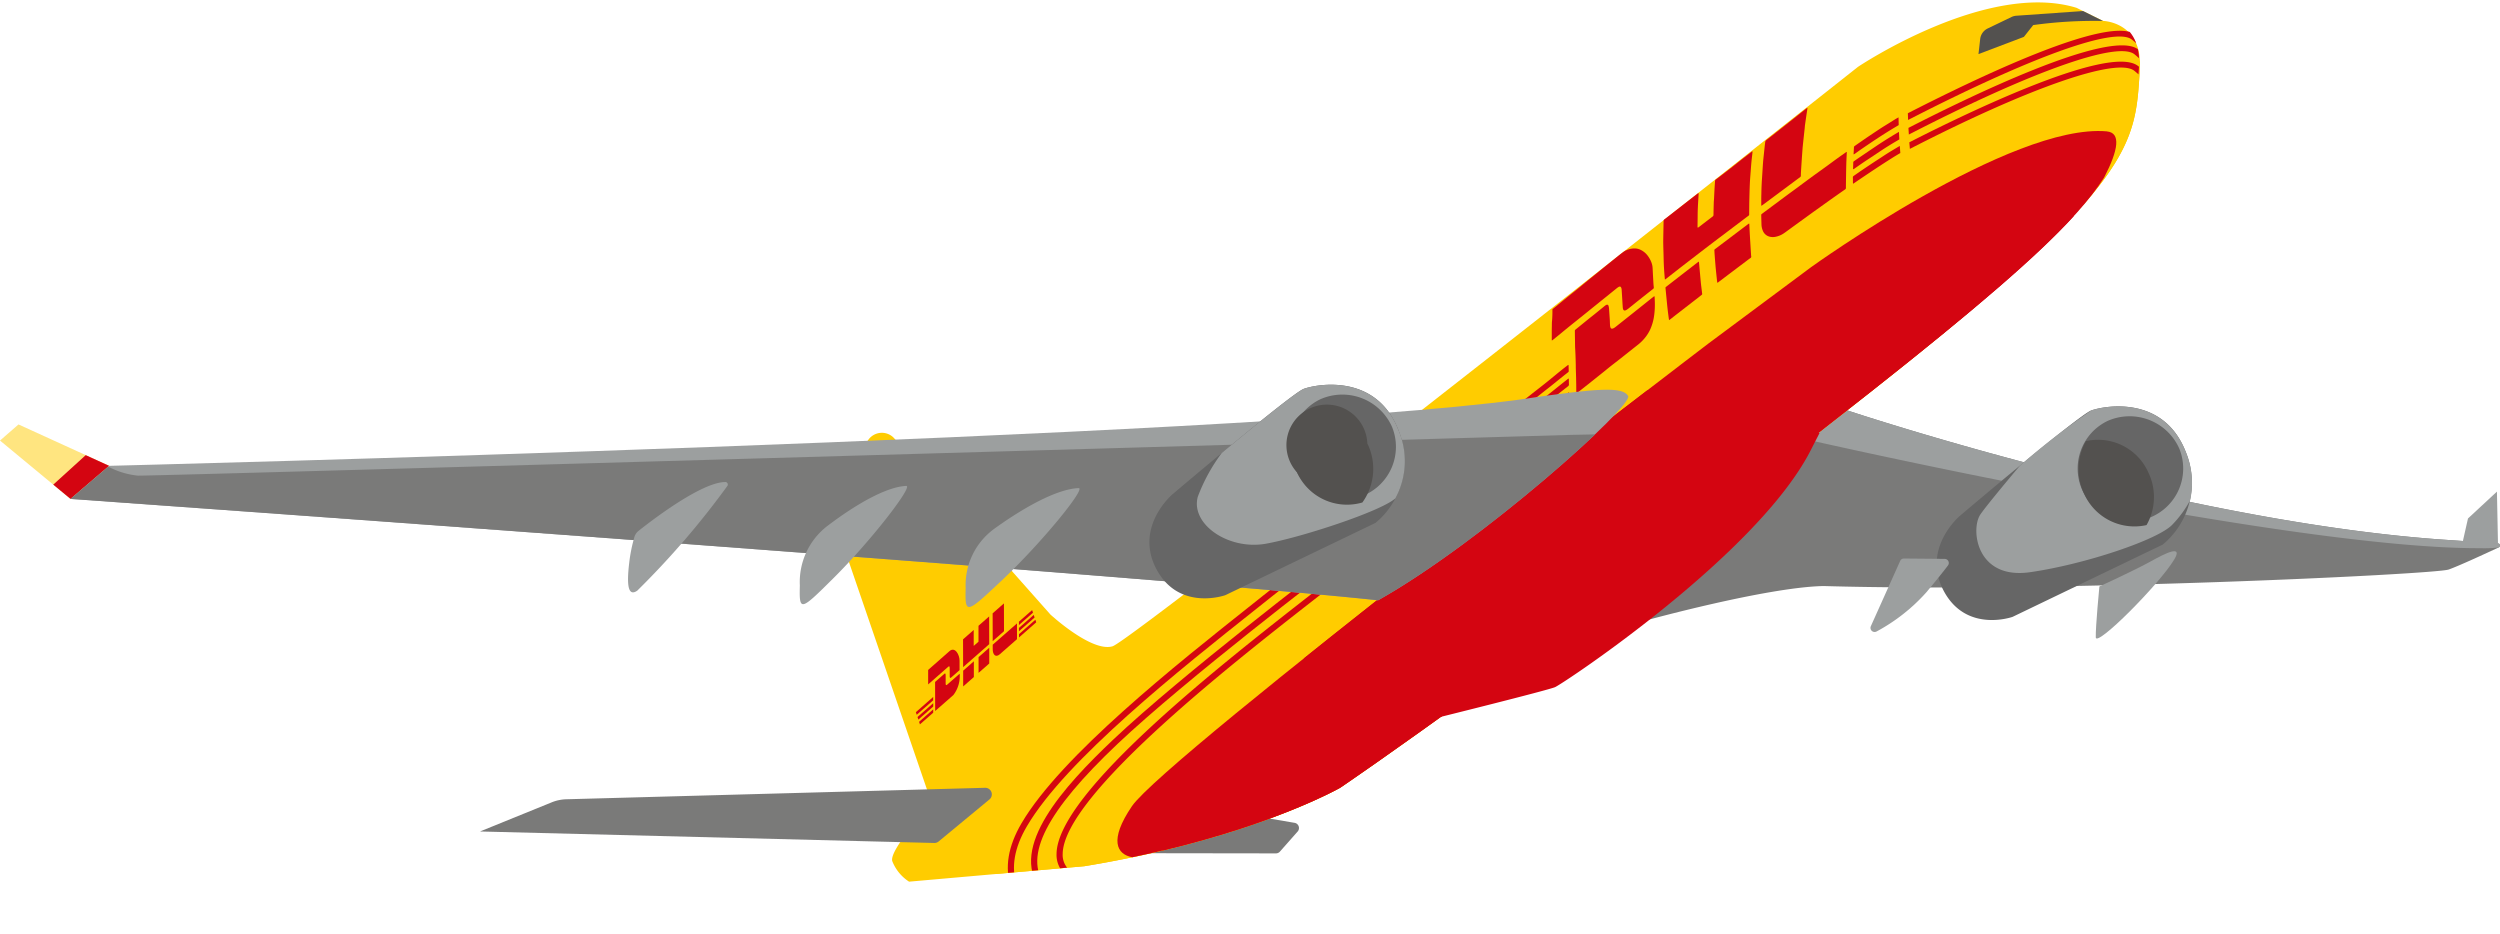 <svg xmlns="http://www.w3.org/2000/svg" xmlns:xlink="http://www.w3.org/1999/xlink" width="261.358" height="97.649" viewBox="0 0 261.358 97.649"><defs><clipPath id="a"><rect width="261.358" height="97.649" fill="none"/></clipPath><clipPath id="b"><path d="M1011.065,0c-4.572,0-9.477,1.831-13.129,3.582-1.361,10.134,1.279,21.867,1.279,21.867s3.727,2.048,7.811,4.22c14.3-12.523,14.321-16.288,14.721-22.7.308-4.939-3.847-5.032-3.847-5.032L1015.125.563A13.8,13.8,0,0,0,1011.109,0Z" transform="translate(-997.546)" fill="none"/></clipPath><clipPath id="c"><path d="M813.681,23.18s-17.065,14.785-19.643,19.734-1.691,16.708-1.691,16.708,41.975-17.2,40.57-28.1.08-11.573.08-11.573l-2.416-5.381Z" transform="translate(-792.199 -14.573)" fill="none"/></clipPath><clipPath id="d"><path d="M480.283,315.5l1.5,4.383s-.719.763-1.559,1.757l-.057,6.326,17.545-1.545c17.435-2.864,26.759-8.207,26.759-8.207s1.8-1.217,5.217-3.627l.173-19.317-17.948-.161c-6.4,4.918-10.742,8.164-11.241,8.315-2.181.66-6.5-3.322-6.5-3.322l-4.6-5.194-9.108-.081Z" transform="translate(-480.171 -294.825)" fill="none"/></clipPath></defs><g clip-path="url(#a)"><path d="M861.856,198.012s35.505,11.864,63.3,13.591c2.158.157,3.823.265,4.766.325a.223.223,0,0,1,.082.424c-1.379.645-4.182,1.94-5.23,2.311-1.413.5-41.052,2.42-65.349,1.727-5.961.112-18.739,3.64-18.739,3.64l-4.809.95,11.59-18.769,12.656-8.33Z" transform="translate(-668.78 -155.123)" fill="#7a7a79"/><path d="M1019.137,211.929c-.943-.06-2.608-.169-4.766-.325-27.8-1.727-63.3-13.591-63.3-13.591l-1.731-4.131-1.1.722-.86,6.582s49.817,11.338,69.917,11.246a12.621,12.621,0,0,0,1.921-.079.222.222,0,0,0-.082-.424" transform="translate(-757.992 -155.124)" fill="#9c9f9f"/><path d="M1287.714,262.5l.587-2.6,3.027-2.808.108,5.41Z" transform="translate(-1030.29 -205.698)" fill="#9c9f9f"/><path d="M1015.213,223.994s12.44-10.551,13.727-11.021,7.551-1.7,9.9,4.338a8.4,8.4,0,0,1-2.411,9.679l-15.7,7.556s-4.826,1.721-7.191-2.71,1.674-7.842,1.674-7.842" transform="translate(-810.331 -170.056)" fill="#666"/><path d="M1055.438,217.31c-2.351-6.034-8.615-4.807-9.9-4.338a79.654,79.654,0,0,0-7.453,5.775c-1.938,2.309-3.73,4.487-4.148,5.131-.995,1.533-.411,6.793,5.2,6s13.414-3.383,14.9-4.982a11.359,11.359,0,0,0,1.856-2.546,8.445,8.445,0,0,0-.453-5.042" transform="translate(-826.926 -170.056)" fill="#9c9f9f"/><path d="M1097.491,220.97a5.517,5.517,0,1,1-7.487-2.9,5.682,5.682,0,0,1,7.487,2.9" transform="translate(-869.66 -174.069)" fill="#666"/><path d="M1087.735,230.045a5.923,5.923,0,0,0-.174,5.533,5.76,5.76,0,0,0,6.513,3.245,5.923,5.923,0,0,0,.174-5.533,5.76,5.76,0,0,0-6.513-3.245" transform="translate(-869.668 -183.929)" fill="#53514f"/><path d="M1096.377,291.952s-.409,4.233-.378,5.322,6.647-5.552,8.2-8.133c.959-1.6-.912-.666-2.4.161-1.767.983-5.419,2.65-5.419,2.65" transform="translate(-876.9 -230.642)" fill="#9c9f9f"/><path d="M981.284,292.313l-3.066,6.823a.431.431,0,0,0,.6.555,19.082,19.082,0,0,0,5.207-4.1c1.186-1.423,1.868-2.288,2.255-2.8a.431.431,0,0,0-.341-.69l-4.259-.038a.431.431,0,0,0-.4.254" transform="translate(-782.633 -233.674)" fill="#9c9f9f"/><path d="M586.445,419.015l13.227,2.258a.551.551,0,0,1,.319.908l-1.857,2.1a.55.55,0,0,1-.413.186l-17.377-.025Z" transform="translate(-464.33 -335.251)" fill="#7a7a79"/><path d="M432.99,53.372l4.188-6.333a1.736,1.736,0,0,1,2.747-.194l16.32,18.411s4.316,3.982,6.5,3.322,77.92-60.57,77.92-60.57,13.459-9.049,22.854-6.177L566.292,3.2s4.155.094,3.847,5.032c-.5,8-.4,11.876-28.16,33.761-34.661,27.321-55.438,41.373-55.438,41.373s-9.324,5.343-26.759,8.207l-18.313,1.613a4.525,4.525,0,0,1-1.757-2.148c-.344-1.247,4.14-6,4.14-6Z" transform="translate(-346.432 -1.014)" fill="#fc0"/><path d="M634.3,31.512c-20.869,1.646-69.9,44.1-91.716,62.095-16.327,13.464-23.144,19.911-22.186,22.884l9.247-.814c17.435-2.864,26.759-8.206,26.759-8.206S577.185,93.419,611.846,66.1c27.765-21.885,27.662-25.76,28.16-33.761a7.841,7.841,0,0,0,.009-.794,30.264,30.264,0,0,0-5.711-.03" transform="translate(-416.299 -25.118)" fill="#fc0"/><path d="M687.808,68.55c-9.99-.879-30.911,14.195-30.911,14.195L646.2,90.7s-56.834,43.289-60.307,48.4c-2.433,3.58-1.576,5.039.041,5.339,14.19-2.953,21.73-7.27,21.73-7.27S628.442,123.118,663.1,95.8c15.329-12.083,21.571-17.937,24.425-22.415,1.515-2.924,1.771-4.7.28-4.831" transform="translate(-467.557 -54.817)" fill="#d40511"/><path d="M701.833,99.908c-1.417-.2-12.435,4.45-18.176,8.279-5.414,3.612-41.925,28.935-69.462,53.634-2.306,2.069-4.929,4.319-6.337,7.032,12.159-2.889,18.594-6.57,18.594-6.57s20.777-14.052,55.438-41.373c11.154-8.792,17.493-14.284,21.221-18.35.633-2.278-.377-2.524-1.276-2.652" transform="translate(-486.342 -79.93)" fill="#d40511"/><path d="M717.74,204.146c-8.485,6.511-23.755,18.293-35.9,28.023.805,2.2,2.208,4.676,4.568,5.445a22.927,22.927,0,0,0,9.211.8s11.639-2.889,12.48-3.24,21.315-13.936,26.8-24.9l.853-1.668s-9.331-.8-13.742-2.876a31.316,31.316,0,0,0-4.267-1.582" transform="translate(-545.533 -163.336)" fill="#d40511"/><path d="M1045.592,5.771l-6.971.49a1.392,1.392,0,0,0-.506.134l-2.493,1.2a1.4,1.4,0,0,0-.782,1.1l-.179,1.578,4.748-1.8.973-1.234a46.233,46.233,0,0,1,7.3-.429Z" transform="translate(-827.825 -4.617)" fill="#53514f"/><path d="M251.012,416.555l7.5-3.047a4.373,4.373,0,0,1,1.528-.32l43.774-1.2a.689.689,0,0,1,.458,1.22L298.96,417.6a.689.689,0,0,1-.456.158Z" transform="translate(-200.833 -329.63)" fill="#7a7a79"/></g><g transform="translate(199.417)"><g clip-path="url(#b)"><path d="M995.467,25.54l-.291-.566c7.919-4.079,21.61-10.6,24.322-8.466a10.164,10.164,0,0,1,3.005,3.954l-.594.226a9.7,9.7,0,0,0-2.805-3.68c-1.75-1.379-10.587,1.81-23.636,8.532" transform="translate(-995.65 -12.873)" fill="#d40511"/><path d="M996.944,33.064l-.291-.566c6.342-3.268,21.407-10.616,24.3-8.339a10.173,10.173,0,0,1,3.006,3.954l-.595.226a9.7,9.7,0,0,0-2.805-3.68c-1.779-1.406-10.828,1.818-23.615,8.405" transform="translate(-996.832 -18.985)" fill="#d40511"/><path d="M997.024,41.436l-.291-.566c4.911-2.53,21.177-10.6,24.269-8.159a10.173,10.173,0,0,1,3.006,3.954l-.595.226a9.7,9.7,0,0,0-2.805-3.68c-1.828-1.439-11.086,1.787-23.584,8.225" transform="translate(-996.896 -25.81)" fill="#d40511"/></g></g><g transform="translate(158.367 2.913)"><g clip-path="url(#c)"><path d="M869.964,92.5c-.01-.113-.02-.211-.028-.31-.017-.211-.034-.422-.048-.634-.015-.237-.029-.475-.038-.712-.011-.289-.015-.579-.023-.868-.012-.436-.027-.873-.035-1.309,0-.233.005-.467.009-.7q.014-.752.028-1.5c0-.022,0-.043,0-.065a.2.2,0,0,1,.089-.175c.214-.161.425-.326.637-.491l.889-.694,1.3-1.01c.225-.175.452-.348.678-.522a.361.361,0,0,1,.049-.028c.032.018.025.042.024.062-.013.212-.026.423-.039.634-.032.526-.061,1.053-.065,1.58,0,.393-.009.787-.013,1.18a.287.287,0,0,0,.023.158.259.259,0,0,0,.06-.023q.141-.1.281-.21c.4-.31.808-.622,1.214-.931a.21.21,0,0,0,.092-.185q.007-.6.026-1.192c0-.169.021-.336.03-.5.014-.276.026-.553.04-.829.011-.212.026-.423.039-.634.008-.125.02-.25.025-.375a.2.2,0,0,1,.089-.162c.164-.12.325-.243.487-.367.411-.316.823-.631,1.232-.95.34-.266.676-.539,1.016-.805s.663-.513.995-.769c.023-.018.049-.033.071-.047.034.011.031.035.029.055-.01.1-.02.2-.031.3-.03.266-.063.532-.088.8-.028.305-.049.612-.072.918-.032.435-.071.871-.09,1.307-.027.617-.041,1.235-.055,1.853-.009.376-.009.752-.013,1.128,0,.073,0,.147,0,.22a.154.154,0,0,1-.072.153c-.175.127-.347.258-.519.388l-1.676,1.267c-.631.477-1.263.952-1.892,1.432s-1.283.984-1.923,1.477q-.534.411-1.068.824-.768.6-1.534,1.2a.3.3,0,0,1-.135.078" transform="translate(-854.28 -66.208)" fill="#d40511"/><path d="M823.732,165.071c0-.154-.009-.292-.009-.429,0-.722-.022-1.443-.047-2.164-.005-.147,0-.294-.005-.441-.012-.562-.031-1.123-.064-1.684-.012-.216-.01-.432-.014-.648-.006-.38-.01-.76-.018-1.14a.174.174,0,0,1,.071-.155c.467-.377.932-.758,1.4-1.136.185-.15.374-.293.559-.443.339-.274.677-.551,1.016-.826.04-.033.08-.066.123-.1a.7.7,0,0,1,.111-.066.155.155,0,0,1,.243.1,1.06,1.06,0,0,1,.045.215c.012.1.015.2.022.3.022.31.045.621.064.931.011.19.012.38.024.57a.9.9,0,0,0,.044.228.173.173,0,0,0,.235.123.532.532,0,0,0,.13-.056,1.552,1.552,0,0,0,.171-.117q.808-.639,1.615-1.281.964-.767,1.925-1.536.213-.17.427-.338c.026-.021.055-.037.08-.054.04.031.033.068.035.1.008.16.017.319.021.479a8.564,8.564,0,0,1-.074,1.461,5.19,5.19,0,0,1-.433,1.488,4.244,4.244,0,0,1-.554.859,4.724,4.724,0,0,1-.766.734c-.621.489-1.239.983-1.859,1.472-.288.227-.582.448-.87.676s-.579.466-.869.7q-.784.628-1.57,1.254c-.352.279-.706.556-1.06.833a.327.327,0,0,1-.149.087" transform="translate(-817.303 -126.87)" fill="#d40511"/><path d="M811.52,139.526a.372.372,0,0,1-.011-.057q0-.331,0-.661c0-.263,0-.527.009-.791,0-.181,0-.363.02-.544.03-.345.04-.69.039-1.036,0-.211-.011-.165.132-.281q.753-.615,1.508-1.227c.332-.269.667-.535,1-.805.352-.286.7-.577,1.052-.864.287-.235.577-.469.865-.7.221-.18.442-.361.663-.54q.772-.622,1.545-1.244c.182-.146.364-.293.551-.432a2.066,2.066,0,0,1,1.274-.442,1.456,1.456,0,0,1,.626.146,2.029,2.029,0,0,1,.758.633,2.74,2.74,0,0,1,.4.754,1.89,1.89,0,0,1,.1.519q.039.777.082,1.553c.009.151.024.3.042.452a.175.175,0,0,1-.074.177q-.749.588-1.495,1.182c-.355.282-.707.569-1.062.852a2.726,2.726,0,0,1-.233.163.408.408,0,0,1-.119.049.165.165,0,0,1-.218-.111.759.759,0,0,1-.043-.2c-.025-.362-.046-.724-.068-1.087-.016-.254-.031-.509-.048-.763a.826.826,0,0,0-.022-.141.438.438,0,0,0-.042-.108.141.141,0,0,0-.175-.075.382.382,0,0,0-.106.047,1.955,1.955,0,0,0-.168.121q-.515.414-1.028.831c-.125.1-.251.2-.376.3q-1.009.814-2.017,1.629c-.535.431-1.073.858-1.607,1.29-.38.307-.754.62-1.132.929-.174.142-.349.282-.525.423-.026.021-.056.037-.1.064" transform="translate(-807.649 -106.843)" fill="#d40511"/><path d="M930.006,79.386c0,.05,0,.075,0,.1-.017.384-.039.768-.05,1.153-.015.549-.023,1.1-.032,1.646q-.007.441-.009.882a.165.165,0,0,1-.081.149q-.628.437-1.253.878c-.31.219-.62.441-.929.662-.5.36-1.006.718-1.506,1.08q-1.149.833-2.3,1.67c-.126.092-.249.187-.379.273a2.357,2.357,0,0,1-.95.4,1.42,1.42,0,0,1-.592-.024,1.029,1.029,0,0,1-.687-.6,1.828,1.828,0,0,1-.151-.718c-.009-.289-.016-.579-.023-.868,0-.022,0-.043,0-.065a.127.127,0,0,1,.058-.122c.081-.058.159-.119.239-.179q1.113-.828,2.226-1.656c.392-.291.788-.577,1.181-.867.511-.377,1.019-.758,1.532-1.133.537-.393,1.08-.778,1.618-1.169.381-.277.758-.559,1.14-.835.28-.2.565-.4.848-.6.024-.017.051-.028.1-.053" transform="translate(-895.305 -66.429)" fill="#d40511"/><path d="M925.87,56.416c.033.038.015.073.01.1-.028.2-.059.393-.088.59-.055.381-.111.761-.164,1.142-.014.1-.016.2-.027.3-.067.623-.137,1.246-.2,1.869-.026.249-.04.5-.059.75-.009.116-.018.233-.026.349-.034.513-.068,1.026-.1,1.54-.009.147-.014.294-.014.441a.2.2,0,0,1-.092.172c-.231.167-.46.338-.688.508l-1.29.96-1.457,1.083-.5.371c-.027.02-.056.038-.08.054-.034-.01-.035-.033-.034-.054,0-.117,0-.233,0-.35,0-.263,0-.527.009-.791.01-.558.03-1.115.069-1.671s.068-1.087.107-1.63c.019-.267.051-.534.078-.8q.049-.477.1-.954c.014-.129.038-.257.047-.386a.323.323,0,0,1,.143-.246c.333-.255.66-.517.99-.776q.55-.433,1.1-.866.8-.632,1.593-1.268c.166-.132.333-.262.5-.392.023-.018.048-.032.072-.047" transform="translate(-895.3 -48.051)" fill="#d40511"/><path d="M896.856,123.085a1.785,1.785,0,0,1-.04-.263c-.042-.4-.085-.8-.124-1.2-.025-.258-.045-.516-.066-.775s-.042-.534-.061-.8c-.008-.116-.011-.233-.02-.349a.136.136,0,0,1,.065-.13c.149-.11.3-.223.445-.335l2.606-1.97.4-.3c.034-.025.07-.048.1-.068.044.013.038.042.039.067.013.289.024.579.039.868.019.354.04.707.062,1.061q.037.614.077,1.229a1.933,1.933,0,0,0,.018.194.168.168,0,0,1-.08.186c-.153.105-.3.219-.448.331q-.787.592-1.573,1.186-.662.5-1.321,1a.255.255,0,0,1-.124.069" transform="translate(-875.686 -96.437)" fill="#d40511"/><path d="M871.355,142.924c-.013-.058-.024-.095-.029-.132-.042-.321-.086-.643-.123-.965s-.069-.645-.1-.967q-.06-.6-.117-1.2c-.017-.182-.03-.155.118-.27q.726-.566,1.454-1.13l1.435-1.112.391-.3c.02-.015.043-.027.072-.045a.473.473,0,0,1,.022.078c.064.7.124,1.4.191,2.1.03.31.073.618.11.927.009.077.015.155.029.232a.136.136,0,0,1-.061.155c-.078.054-.15.116-.226.175l-2.378,1.842c-.222.172-.442.347-.663.52-.033.026-.069.05-.123.089" transform="translate(-855.227 -112.368)" fill="#d40511"/><path d="M792.768,190.818a.831.831,0,0,1,.012.083c.006.186.009.371.016.557a.146.146,0,0,1-.066.131c-.177.138-.354.276-.53.417-.407.328-.812.659-1.22.986-.246.2-.5.39-.744.585l-1.211.955-2.185,1.729-.539.426c-.033.026-.069.049-.108.077a1.374,1.374,0,0,1-.153-.26c-.048-.081-.09-.166-.138-.254a.806.806,0,0,1,.065-.065c.414-.326.83-.65,1.244-.976.35-.275.7-.555,1.046-.83q.785-.617,1.572-1.23c.492-.381.974-.774,1.454-1.17.444-.365.889-.728,1.346-1.077a.363.363,0,0,1,.138-.083" transform="translate(-787.162 -155.585)" fill="#d40511"/><path d="M794.991,197.952c0,.046.01.075.011.1,0,.169,0,.337.009.506a.229.229,0,0,1-.1.208q-.619.482-1.233.97-.97.77-1.938,1.542-1.036.822-2.074,1.642l-.64.507a.157.157,0,0,1-.109.055c-.1-.159-.182-.334-.268-.492a.22.22,0,0,1,.095-.109c.469-.368.94-.735,1.407-1.105s.925-.739,1.389-1.107c.5-.4,1-.793,1.5-1.191.359-.285.715-.573,1.073-.859q.35-.279.7-.554a.631.631,0,0,1,.174-.116" transform="translate(-789.356 -161.293)" fill="#d40511"/><path d="M968.99,78.395a.837.837,0,0,1-.012-.1c0-.181,0-.363-.006-.544a.171.171,0,0,1,.085-.161c.26-.179.515-.364.777-.54q.665-.451,1.336-.894c.274-.182.552-.356.825-.538.363-.242.731-.477,1.106-.7.353-.209.7-.423,1.057-.631.156-.092.317-.177.476-.264.022-.012.046-.022.073-.035.062.051.07.128.1.193s.063.142.094.213a.831.831,0,0,1,.079.209c-.036.023-.068.044-.1.062-.645.352-1.281.72-1.9,1.113q-.827.523-1.643,1.063c-.606.4-1.207.807-1.809,1.212-.147.1-.291.2-.437.3-.027.018-.051.049-.1.035" transform="translate(-933.634 -62.113)" fill="#d40511"/><path d="M974.3,67.764a4.95,4.95,0,0,1,.262.643c-.025.017-.051.039-.08.055-.325.19-.651.377-.974.568q-.413.244-.82.5c-.213.132-.424.268-.633.406-.292.193-.582.389-.874.583s-.608.4-.909.6c-.329.223-.654.452-.982.677a.936.936,0,0,1-.18.116c-.038-.016-.031-.045-.031-.07.006-.212.014-.423.018-.635a.158.158,0,0,1,.078-.138c.2-.137.4-.28.6-.415q.886-.6,1.774-1.2c.607-.406,1.226-.794,1.852-1.171.252-.152.506-.3.76-.447.044-.026.091-.048.143-.075" transform="translate(-933.719 -57.131)" fill="#d40511"/><path d="M791.695,210.369l-.263-.513c.021-.061.067-.083.1-.111.345-.274.693-.545,1.038-.819q1.087-.862,2.172-1.727c.433-.344.864-.691,1.3-1.034.359-.284.722-.564,1.084-.844.029-.023.055-.056.109-.052a.519.519,0,0,1,.014.082c0,.173,0,.346.008.519a.192.192,0,0,1-.085.176c-.2.149-.389.3-.583.455q-.824.651-1.648,1.3-.939.745-1.877,1.494-.64.508-1.281,1.013c-.023.018-.049.034-.089.061" transform="translate(-791.585 -167.146)" fill="#d40511"/><path d="M974.045,61.392a.3.3,0,0,1,.032.045,6.3,6.3,0,0,1,.207.607.372.372,0,0,1-.053.047c-.3.182-.61.361-.913.545q-.377.229-.748.466-.437.279-.871.564-.352.231-.7.467-.462.312-.921.628c-.185.128-.366.261-.549.391a.719.719,0,0,1-.183.109.225.225,0,0,1-.012-.053c.013-.229.028-.457.04-.686a.165.165,0,0,1,.077-.14c.189-.13.375-.262.564-.393.288-.2.574-.4.865-.595.59-.393,1.174-.795,1.777-1.166.331-.2.66-.412.99-.617.1-.064.209-.122.314-.182.025-.014.053-.024.084-.038" transform="translate(-933.923 -52.033)" fill="#d40511"/></g></g><g transform="translate(95.99 58.938)"><g clip-path="url(#d)"><path d="M553.563,333.887a2.763,2.763,0,0,1-1.036-2.275c.076-6.414,17.3-19.863,26.549-27.088.768-.6,1.466-1.145,2.074-1.624l.394.5c-.609.479-1.307,1.024-2.076,1.625-8.514,6.649-26.232,20.486-26.3,26.594a2.128,2.128,0,0,0,.8,1.775Z" transform="translate(-538.062 -301.286)" fill="#d40511"/><path d="M540.17,328.217c-3.271-4.358,2.361-10.643,7.633-15.631,7.1-6.718,22.434-18.407,22.588-18.525l.385.507c-.154.116-15.461,11.785-22.536,18.48-7.444,7.044-9.847,11.743-7.561,14.788Z" transform="translate(-527.401 -294.214)" fill="#d40511"/><path d="M532.236,341.928c-.152-.062-3.729-1.549-4.862-4.894-.687-2.028-.315-4.282,1.105-6.7,4.131-7.032,16.183-16.591,24.158-22.916.945-.75,1.834-1.455,2.647-2.106l.4.5c-.814.652-1.7,1.357-2.65,2.108-7.938,6.3-19.934,15.81-24,22.74-1.323,2.251-1.676,4.328-1.051,6.173,1.041,3.072,4.465,4.495,4.5,4.509Z" transform="translate(-517.67 -303.216)" fill="#d40511"/></g></g><g clip-path="url(#a)"><path d="M40.9,211.755s118.009-2.937,147.4-6.92c8.5-1.258,10.809-1.359,11.407-.383s-15.3,15.27-26.152,21.36c-23.27-2.513-136.7-10.6-136.7-10.6Z" transform="translate(-29.493 -163.056)" fill="#9c9f9f"/><path d="M11.407,226.3l-9.474-4.325L0,223.66l7.369,6.1Z" transform="translate(0 -177.603)" fill="#ffe580"/><path d="M29.652,242.6l4.038-3.457-2.446-1.116-3.394,3.082Z" transform="translate(-22.282 -190.444)" fill="#d40511"/><path d="M36.863,233.9s113.425,8.087,136.7,10.6c7.536-4.229,17.5-12.413,22.692-17.348l-2.442.049s-148.32,4.33-149.906,4.263a8.424,8.424,0,0,1-3.1-.94Z" transform="translate(-29.494 -181.74)" fill="#7a7a79"/><path d="M603.513,212.656s12.441-10.551,13.727-11.021,7.551-1.7,9.9,4.338a8.4,8.4,0,0,1-2.411,9.679l-15.7,7.556s-4.826,1.721-7.191-2.71,1.674-7.842,1.674-7.842" transform="translate(-480.933 -160.985)" fill="#666"/><path d="M647,205.973c-2.351-6.034-8.615-4.807-9.9-4.338-.725.264-4.988,3.727-8.573,6.7a18.336,18.336,0,0,0-2.517,4.6c-.75,2.891,3.25,5.582,7.119,4.893,3.686-.657,12.037-3.382,13.548-4.752a8.178,8.178,0,0,0,.325-7.1" transform="translate(-500.794 -160.985)" fill="#9c9f9f"/><path d="M685.792,209.632a5.517,5.517,0,1,1-7.487-2.9,5.682,5.682,0,0,1,7.487,2.9" transform="translate(-540.263 -164.998)" fill="#666"/><path d="M682.694,224.14a6.012,6.012,0,0,0,.518-6.17,4.231,4.231,0,1,0-7.355,3.02,5.732,5.732,0,0,0,6.837,3.15" transform="translate(-540.266 -171.609)" fill="#53514f"/><path d="M329.531,257.192c1.3-1.036,6.566-5.1,9.076-5.11a.261.261,0,0,1,.22.4,87.7,87.7,0,0,1-9.432,10.961c-.806.547-1.168-.145-.837-2.9a16.1,16.1,0,0,1,.546-2.718,1.274,1.274,0,0,1,.426-.631" transform="translate(-262.779 -201.689)" fill="#9c9f9f"/><path d="M421.062,258.34c3.113-2.368,6.277-4.15,8.311-4.224.693.052-3.7,5.744-7.62,9.638-3.48,3.459-3.591,3.527-3.519.754a7.392,7.392,0,0,1,2.828-6.168" transform="translate(-334.616 -203.316)" fill="#9c9f9f"/><path d="M507.947,259.5c3.305-2.38,6.665-4.17,8.826-4.244.736.053-3.93,5.775-8.089,9.689-3.694,3.477-3.812,3.545-3.738.757a7.28,7.28,0,0,1,3-6.2" transform="translate(-403.993 -204.228)" fill="#9c9f9f"/><path d="M479.8,369.182l1.644-1.443v.35l-1.554,1.364Z" transform="translate(-383.881 -294.225)" fill="#d40511"/><path d="M478.952,366.077l1.811-1.59v.35l-1.721,1.511Z" transform="translate(-383.206 -291.623)" fill="#d40511"/><path d="M480.64,372.289l1.477-1.3v.348l-1.388,1.218Z" transform="translate(-384.557 -296.828)" fill="#d40511"/><path d="M534.494,321.847l-1.637,1.438v-.35l1.548-1.359Z" transform="translate(-426.334 -257.29)" fill="#d40511"/><path d="M534.67,324.365l-1.8,1.584V325.6l1.715-1.505Z" transform="translate(-426.341 -259.306)" fill="#d40511"/><path d="M532.846,320.269l1.381-1.212.091.271-1.47,1.291Z" transform="translate(-426.326 -255.275)" fill="#d40511"/><path d="M489.022,356.125l-.008-3.038.968-.85c.107-.094.136,0,.136.2s0,.56,0,.77c0,.107,0,.3.165.156l1.3-1.138a3.25,3.25,0,0,1-.658,2.23Z" transform="translate(-391.256 -281.793)" fill="#d40511"/><path d="M504.8,345.828l0,1.648-1.116.98,0-1.648Z" transform="translate(-402.991 -276.694)" fill="#d40511"/><path d="M512.869,338.742l0,1.648-1.116.979,0-1.648Z" transform="translate(-409.45 -271.025)" fill="#d40511"/><path d="M519.148,328.243s0,.319,0,.473c0,.544.289.925.746.523l1.791-1.573,0-1.648Z" transform="translate(-415.366 -260.845)" fill="#d40511"/><path d="M485.387,341.882l0,1.513,2.116-1.858c.107-.094.136,0,.136.2s0,.562,0,.772c0,.106,0,.3.165.156l.866-.76s0-.544,0-1c0-.619-.481-1.489-1.05-.99Z" transform="translate(-388.355 -271.845)" fill="#d40511"/><path d="M506.373,325.246l-2.729,2.4-.008-2.906,1.115-.979,0,1.666.5-.437,0-1.666,1.115-.979Z" transform="translate(-402.956 -257.902)" fill="#d40511"/><path d="M520.286,315.556l.008,2.906-1.182,1.038-.007-2.906Z" transform="translate(-415.332 -252.474)" fill="#d40511"/></g></svg>